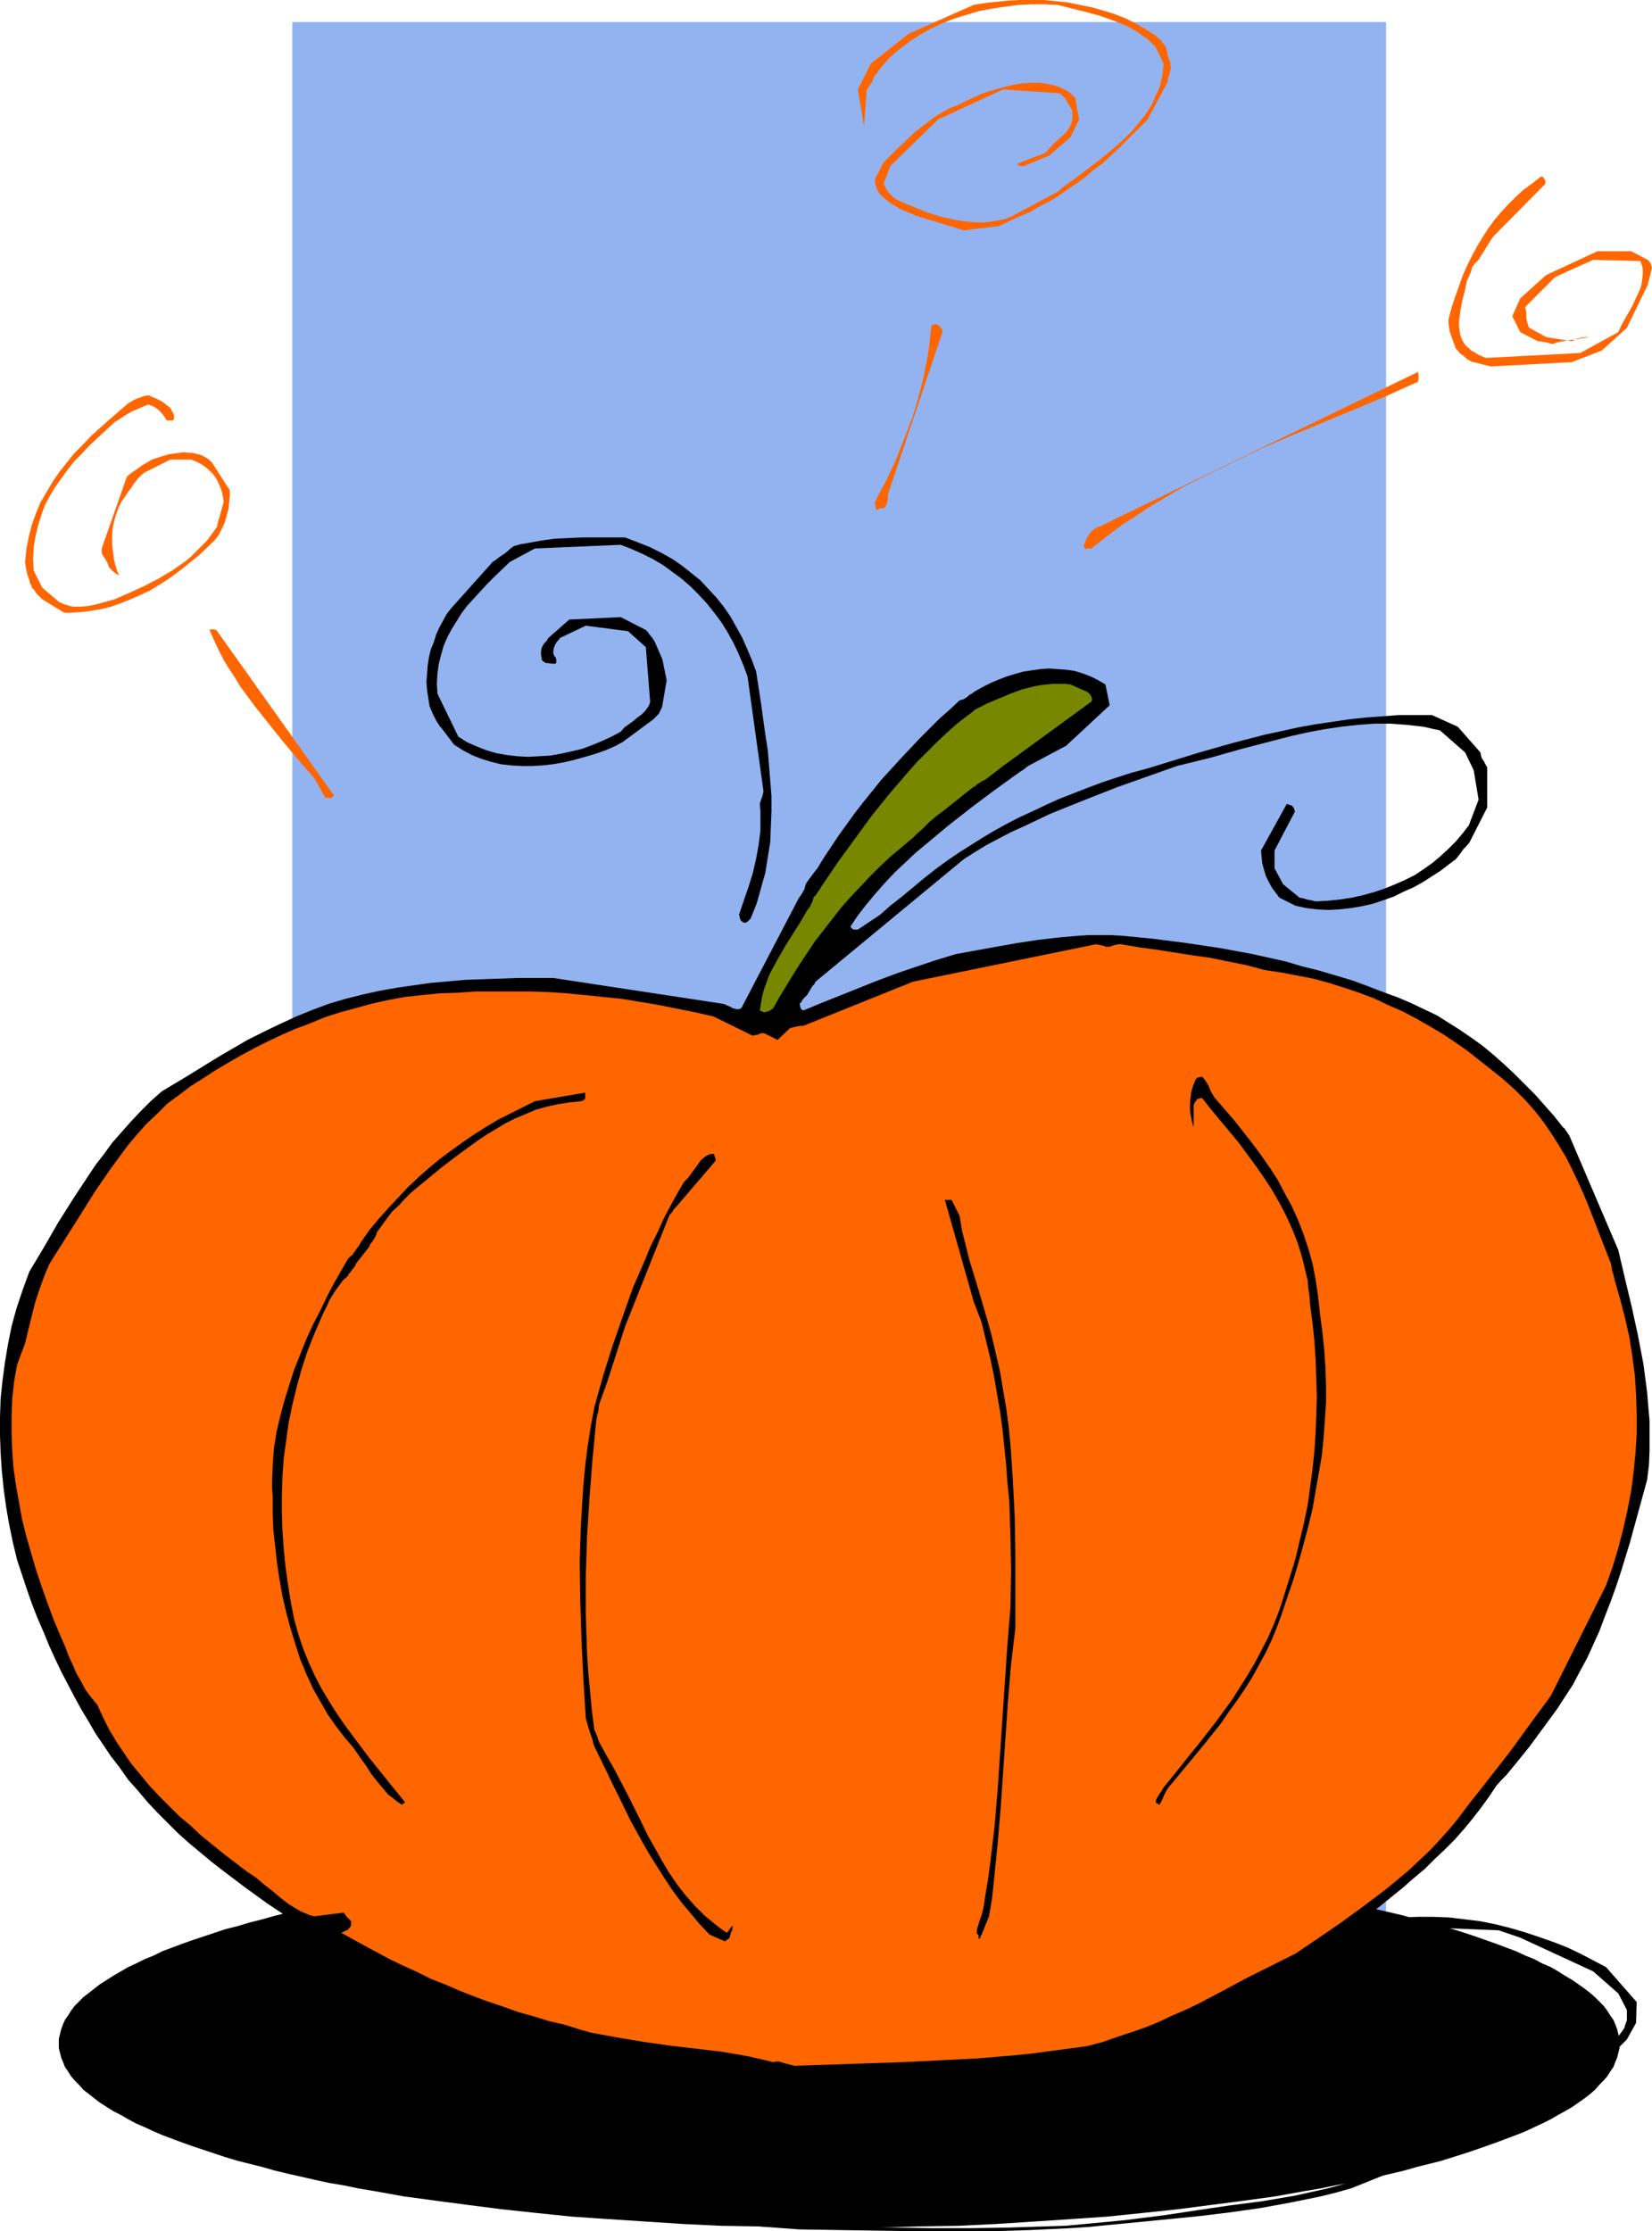 <?xml version="1.0" encoding="UTF-8" standalone="no"?>
<svg
   version="1.0"
   width="115.263mm"
   height="155.668mm"
   id="svg16"
   sodipodi:docname="Pumpkin 10.wmf"
   xmlns:inkscape="http://www.inkscape.org/namespaces/inkscape"
   xmlns:sodipodi="http://sodipodi.sourceforge.net/DTD/sodipodi-0.dtd"
   xmlns="http://www.w3.org/2000/svg"
   xmlns:svg="http://www.w3.org/2000/svg">
  <sodipodi:namedview
     id="namedview16"
     pagecolor="#ffffff"
     bordercolor="#000000"
     borderopacity="0.25"
     inkscape:showpageshadow="2"
     inkscape:pageopacity="0.0"
     inkscape:pagecheckerboard="0"
     inkscape:deskcolor="#d1d1d1"
     inkscape:document-units="mm" />
  <defs
     id="defs1">
    <pattern
       id="WMFhbasepattern"
       patternUnits="userSpaceOnUse"
       width="6"
       height="6"
       x="0"
       y="0" />
  </defs>
  <path
     style="fill:#92b3f0;fill-opacity:1;fill-rule:evenodd;stroke:none"
     d="M 77.077,526.141 H 365.511 V 5.817 H 77.077 Z"
     id="path1" />
  <path
     style="fill:#000000;fill-opacity:1;fill-rule:evenodd;stroke:none"
     d="m 221.375,490.106 h 10.665 l 10.342,0.323 10.342,0.162 10.018,0.485 10.018,0.485 9.695,0.808 9.534,0.646 9.372,0.97 9.21,0.97 8.726,0.97 8.726,1.293 8.241,1.131 8.079,1.454 3.878,0.646 3.878,0.808 3.878,0.808 3.717,0.646 3.555,0.808 3.555,0.808 3.393,0.808 3.393,0.97 3.232,0.808 3.232,0.97 3.07,0.808 3.07,0.97 2.909,0.97 2.747,0.97 2.747,0.97 2.585,0.97 2.585,0.97 2.424,1.131 2.424,0.97 2.101,1.131 2.262,0.97 1.939,1.131 1.777,1.131 1.939,1.131 1.616,1.131 1.616,1.131 1.454,1.131 1.293,1.131 1.131,1.131 1.131,1.131 0.97,1.293 0.808,1.293 0.808,1.131 0.485,1.131 0.485,1.293 0.323,1.293 0.323,1.293 v 1.131 1.293 l -0.323,1.293 -0.323,1.293 -0.485,1.131 -0.485,1.293 -0.808,1.131 -0.808,1.293 -0.97,1.131 -1.131,1.131 -1.131,1.293 -1.293,1.131 -1.454,1.131 -1.616,1.131 -1.616,1.131 -1.939,1.131 -1.777,0.97 -1.939,1.131 -2.262,1.131 -2.101,0.97 -2.424,1.131 -2.424,0.97 -2.585,0.97 -2.585,0.97 -2.747,0.97 -2.747,0.97 -2.909,0.97 -3.07,0.97 -3.07,0.97 -3.232,0.808 -3.232,0.808 -3.393,0.97 -3.393,0.808 -3.555,0.808 -3.555,0.808 -3.717,0.808 -3.878,0.646 -3.878,0.808 -3.878,0.646 -8.079,1.454 -8.241,1.131 -8.726,1.131 -8.726,1.131 -9.21,0.97 -9.372,0.97 -9.534,0.646 -9.695,0.646 -10.018,0.646 -10.018,0.485 -10.342,0.162 -10.342,0.323 h -10.665 -10.503 l -10.503,-0.323 -10.18,-0.162 -10.18,-0.485 -9.857,-0.646 -9.857,-0.646 -9.534,-0.646 -9.372,-0.97 -9.049,-0.97 -8.887,-1.131 -8.564,-1.131 -8.403,-1.131 -8.079,-1.454 -3.878,-0.646 -3.878,-0.808 -3.878,-0.646 -3.717,-0.808 -3.555,-0.808 -3.555,-0.808 -3.393,-0.808 -3.393,-0.97 -3.232,-0.808 -3.232,-0.808 -3.232,-0.97 -2.909,-0.97 -2.909,-0.97 -2.909,-0.97 -2.747,-0.97 -2.585,-0.97 -2.585,-0.97 -2.262,-0.97 -2.424,-1.131 -2.262,-0.97 -2.101,-1.131 -1.939,-1.131 -1.939,-0.97 -1.777,-1.131 -1.777,-1.131 -1.454,-1.131 -1.454,-1.131 -1.454,-1.131 -1.131,-1.293 -1.131,-1.131 -0.97,-1.131 -0.808,-1.293 -0.808,-1.131 -0.485,-1.293 -0.485,-1.131 -0.323,-1.293 -0.323,-1.293 v -1.293 -1.131 l 0.323,-1.293 0.323,-1.293 0.485,-1.293 0.485,-1.131 0.808,-1.131 0.808,-1.293 0.97,-1.293 1.131,-1.131 1.131,-1.131 1.454,-1.131 1.454,-1.131 1.454,-1.131 1.777,-1.131 1.777,-1.131 1.939,-1.131 1.939,-1.131 2.101,-0.97 2.262,-1.131 2.424,-0.97 2.262,-1.131 2.585,-0.97 2.585,-0.97 2.747,-0.97 2.909,-0.97 2.909,-0.97 2.909,-0.97 3.232,-0.808 3.232,-0.97 3.232,-0.808 3.393,-0.97 3.393,-0.808 3.555,-0.808 3.555,-0.808 3.717,-0.646 7.756,-1.616 3.878,-0.646 8.079,-1.454 8.403,-1.131 8.564,-1.293 8.887,-0.97 9.049,-0.97 9.372,-0.97 9.534,-0.646 9.857,-0.808 9.857,-0.485 10.18,-0.485 10.18,-0.162 10.503,-0.323 z"
     id="path2" />
  <path
     style="fill:#000000;fill-opacity:1;fill-rule:evenodd;stroke:none"
     d="m 210.71,587.868 10.18,0.162 10.18,0.162 10.18,0.162 h 10.342 10.18 l 10.18,-0.323 10.18,-0.485 5.009,-0.323 4.848,-0.485 8.403,-0.808 8.241,-0.808 8.079,-0.808 7.918,-0.97 7.918,-1.131 7.918,-1.454 7.918,-1.616 3.878,-0.97 4.04,-1.131 14.866,-5.979 7.271,-3.07 7.433,-3.232 6.948,-3.393 3.555,-1.616 3.393,-1.939 3.232,-1.778 3.232,-1.939 3.07,-2.101 2.909,-2.101 2.424,-1.454 2.101,-1.293 4.363,-2.747 1.939,-1.454 2.101,-1.454 1.939,-1.778 1.939,-1.939 2.424,-4.363 0.162,-5.494 -8.079,-9.211 -3.393,-1.778 -3.393,-1.778 -3.393,-1.616 -3.717,-1.454 -3.717,-1.293 -3.878,-1.293 -3.878,-1.131 -3.878,-0.97 -4.04,-0.808 -4.04,-0.485 -4.04,-0.485 -4.201,-0.162 h -4.04 l -4.04,0.162 -4.04,0.646 -4.04,0.808 h -0.162 l -0.162,0.162 v 0.323 l -0.162,0.162 0.162,0.646 0.323,0.808 5.494,-1.293 27.955,1.131 5.656,1.939 19.229,8.888 6.625,5.817 2.262,4.363 v 2.262 0.485 l -0.485,1.293 -0.162,0.646 -0.323,0.485 -0.323,0.485 -0.485,0.646 -0.485,0.646 -2.747,2.585 -2.747,2.262 -2.747,2.262 -3.07,2.101 -2.909,2.101 -3.07,2.101 -3.07,1.939 -3.232,1.939 -3.232,1.778 -3.393,1.778 -6.787,3.555 -7.11,3.393 -7.271,3.393 -4.201,1.939 -4.04,1.778 -4.201,1.616 -4.363,1.293 -4.201,1.131 -4.201,1.131 -4.363,0.97 -4.363,0.97 -8.564,1.454 -8.726,1.131 -8.726,1.293 -8.564,1.293 -5.171,0.646 -5.171,0.646 -5.009,0.485 -5.171,0.485 -5.171,0.485 -5.009,0.162 -10.18,0.323 -10.18,0.162 h -10.018 l -9.857,-0.162 -9.695,-0.162 -12.281,-0.485 -12.119,-0.485 -5.979,-0.323 -5.817,-0.485 -5.817,-0.485 -5.656,-0.808 -0.646,-0.485 -0.485,-0.323 -0.485,-0.162 -0.323,-0.162 -0.323,-0.162 h -0.162 -0.162 -0.162 L 76.269,565.892 45.729,554.258 35.872,544.724 33.449,540.199 v -3.232 l 0.97,-1.778 1.131,-1.939 1.293,-1.616 1.293,-1.454 1.454,-1.454 1.454,-1.454 1.454,-1.131 1.616,-1.131 1.777,-1.293 1.777,-0.97 3.717,-1.778 3.878,-1.778 4.04,-1.616 16.967,-4.363 5.494,-2.262 h 2.262 l 6.787,3.393 6.787,3.393 6.948,3.232 6.948,3.232 7.433,3.232 3.555,1.454 3.878,1.454 3.878,1.454 3.878,1.293 4.04,1.454 4.04,1.131 4.686,1.454 4.524,1.131 4.524,1.131 4.524,0.97 4.524,0.646 4.524,0.646 8.887,1.131 9.049,1.131 8.726,0.97 4.524,0.646 4.363,0.646 4.363,0.808 4.363,0.97 5.009,-0.485 4.848,-0.323 9.857,-0.323 9.695,-0.323 9.695,-0.323 9.695,-0.485 4.848,-0.485 4.848,-0.485 4.686,-0.485 4.848,-0.97 4.848,-0.808 4.848,-1.131 1.293,-0.485 1.454,-0.323 1.454,-0.323 h 1.293 l 7.11,-3.232 7.271,-3.232 6.948,-3.393 6.787,-3.555 6.787,-3.717 6.625,-3.717 13.25,-7.433 6.14,-4.686 6.14,-4.686 5.979,-4.848 2.747,-2.424 2.909,-2.424 2.585,-2.585 2.747,-2.585 2.585,-2.585 2.424,-2.747 2.262,-2.747 2.262,-2.909 2.101,-2.909 1.939,-2.909 1.293,-1.454 1.293,-1.293 2.262,-2.747 2.101,-2.585 1.939,-2.424 3.555,-4.848 3.555,-4.848 2.101,-3.232 2.101,-3.232 1.777,-3.393 1.939,-3.555 1.616,-3.555 1.616,-3.555 1.454,-3.878 1.454,-3.717 1.454,-4.04 1.293,-3.878 2.424,-7.918 2.262,-8.241 2.262,-8.241 0.485,-3.878 0.162,-3.878 v -3.878 -3.878 l -0.323,-3.717 -0.323,-3.878 -0.485,-3.717 -0.485,-3.717 -1.454,-7.595 -1.616,-7.433 -1.777,-7.433 -1.777,-7.595 -12.927,-30.218 -0.323,-0.485 -0.323,-0.485 -0.485,-0.646 -0.162,-0.323 -0.323,-0.162 -2.424,-3.07 -2.585,-2.909 -2.424,-2.747 -2.747,-2.747 -2.585,-2.585 -2.747,-2.585 -2.747,-2.424 -2.909,-2.424 -2.909,-2.101 -3.07,-2.101 -3.07,-1.939 -3.07,-1.939 -3.393,-1.616 -3.393,-1.616 -3.393,-1.454 -3.555,-1.293 -4.201,-1.616 -4.363,-1.616 -4.363,-1.293 -4.363,-1.293 -4.524,-1.131 -4.363,-1.293 -4.363,-0.97 -4.363,-0.97 -4.363,-0.808 -4.363,-0.808 -8.726,-1.293 -8.726,-1.131 -8.403,-0.808 -2.909,-0.162 h -2.747 -2.747 l -2.747,0.162 -5.494,0.485 -5.494,0.646 -5.332,0.808 -5.494,0.97 -10.665,1.939 -5.332,1.616 -5.332,1.778 -5.171,1.778 -5.171,1.939 -4.848,1.939 -4.848,1.939 -4.848,1.939 -4.686,1.939 -0.323,-0.162 -0.323,-0.323 -0.162,-0.485 -0.162,-0.808 0.485,-0.485 0.323,-0.646 1.131,-1.131 0.485,-0.808 0.485,-0.808 0.485,-0.808 0.485,-0.485 0.323,-0.646 39.104,-32.318 3.07,-1.939 2.909,-1.778 3.07,-1.616 3.393,-1.778 3.232,-1.454 6.787,-3.232 3.555,-1.454 7.271,-2.909 7.433,-2.909 7.756,-2.747 7.756,-2.747 8.564,-2.101 8.564,-2.424 8.726,-2.262 4.363,-1.131 4.363,-0.97 4.363,-0.808 4.363,-0.646 4.363,-0.485 4.363,-0.323 h 4.201 l 4.363,0.323 4.363,0.485 2.101,0.485 2.262,0.485 6.625,5.817 2.262,4.686 1.293,7.756 -2.585,6.787 -1.616,2.101 -1.777,2.101 -1.939,1.939 -2.101,1.939 -2.101,1.778 -2.262,1.616 -2.424,1.616 -2.585,1.293 -2.585,1.131 -2.747,1.131 -2.909,0.97 -2.909,0.808 -2.909,0.646 -3.232,0.485 -3.07,0.323 -3.232,0.162 -1.293,-0.323 -0.97,-0.162 -0.97,-0.323 -0.97,-0.162 -4.363,-3.555 -2.262,-4.201 v -4.686 l 5.332,-10.18 v -0.323 l -0.162,-0.323 v -0.323 l -0.323,-0.323 -0.162,-0.323 -0.485,-0.162 -0.485,-0.162 -0.485,-0.162 -6.787,12.281 0.162,1.778 0.162,1.616 0.485,1.778 0.485,1.616 0.808,1.616 0.808,1.454 0.97,1.293 0.97,1.293 4.201,2.101 2.909,0.646 2.747,0.323 3.07,0.162 2.909,-0.162 2.909,-0.323 2.909,-0.485 2.909,-0.646 2.909,-0.97 2.747,-0.97 2.585,-1.293 2.585,-1.131 2.585,-1.454 2.262,-1.454 2.262,-1.454 2.101,-1.616 1.939,-1.454 0.646,-0.808 0.485,-0.646 0.485,-0.646 0.323,-0.485 0.808,-0.808 0.808,-0.97 4.686,-9.211 v -9.857 -0.808 l -0.323,-0.485 -0.485,-0.97 -0.646,-0.97 -0.162,-0.646 -0.162,-0.808 -5.979,-6.787 -6.787,-3.07 h -4.363 -4.363 l -4.363,0.323 -4.363,0.323 -4.524,0.485 -4.363,0.646 -4.363,0.646 -4.524,0.808 -4.363,0.97 -4.524,0.97 -8.726,2.262 -9.049,2.585 -8.887,2.747 -4.201,1.293 -4.201,1.131 -4.04,1.293 -3.878,1.293 -3.878,1.454 -3.717,1.454 -3.717,1.454 -3.555,1.616 -3.393,1.616 -3.555,1.616 -3.393,1.778 -3.232,1.778 -3.232,1.939 -3.07,1.939 -3.07,1.939 -3.07,2.101 -3.07,2.262 -3.07,2.424 -5.817,4.848 -2.909,2.262 -2.747,2.424 -2.909,1.939 -2.909,1.939 h -0.646 -0.485 l -0.485,-0.323 -0.323,-0.485 1.939,-2.909 2.262,-2.909 2.424,-2.909 2.424,-2.747 2.585,-2.747 2.747,-2.585 2.747,-2.585 2.909,-2.424 5.817,-4.848 5.979,-4.686 5.817,-4.363 2.909,-2.101 2.909,-2.101 0.485,-0.323 0.646,-0.485 0.808,-0.485 1.454,-1.131 10.018,-5.333 11.473,-10.665 -1.131,-5.494 -1.939,-1.131 -1.939,-0.97 -2.101,-0.808 -2.101,-0.646 -2.262,-0.323 -2.262,-0.162 -2.262,-0.162 -2.262,0.162 -2.262,0.323 -2.262,0.323 -2.262,0.646 -2.101,0.646 -2.101,0.808 -1.939,0.808 -1.939,0.97 -1.777,0.97 -0.808,0.485 -0.646,0.485 -0.646,0.323 -0.485,0.485 -0.97,0.646 -0.485,0.162 -0.646,0.162 -2.585,2.424 -2.747,2.424 -5.171,5.171 -5.171,5.494 -5.009,5.494 -4.686,5.817 -2.262,2.909 -2.101,2.909 -2.101,2.909 -1.939,2.909 -1.939,2.909 -1.777,2.909 -0.646,0.808 -0.485,0.646 -0.97,1.293 -0.808,1.131 -0.323,0.808 -0.162,0.808 -0.323,0.485 -0.323,0.646 -0.323,0.485 -0.485,0.646 -15.189,29.086 -0.646,0.323 h -0.646 l -0.485,-0.162 -0.646,-0.162 -0.485,-0.323 -0.808,-0.323 -0.646,-0.323 -0.646,-0.162 -44.598,-6.787 h -9.21 l -9.21,0.323 -4.686,0.162 -9.21,0.808 -4.524,0.646 -4.524,0.646 -4.524,0.808 -4.363,0.97 -4.524,1.131 -4.363,1.293 -4.363,1.616 -4.363,1.778 -4.201,1.939 -4.363,2.101 -4.201,2.101 -3.878,2.262 -3.878,2.262 -7.595,4.686 -7.271,4.363 -2.909,2.585 -2.747,2.747 -2.585,2.747 -2.424,2.747 -2.424,2.747 -2.101,2.909 -2.262,2.909 -1.939,2.909 -4.04,6.14 -3.878,6.14 -3.717,6.464 -3.878,6.464 -1.777,4.848 -1.616,4.848 -1.293,4.686 -0.97,4.848 -0.808,4.848 -0.646,4.848 -0.485,4.686 L 0,373.76 v 4.686 l 0.162,4.686 0.323,4.848 0.485,4.686 0.646,4.686 0.808,4.686 0.97,4.686 1.131,4.686 1.293,3.878 1.293,3.878 1.293,3.717 1.454,3.717 1.616,3.717 1.454,3.555 1.616,3.555 1.616,3.393 1.777,3.393 1.777,3.393 1.777,3.232 1.939,3.232 1.777,3.07 2.101,3.07 1.939,2.909 2.262,2.909 2.262,3.232 2.585,2.909 2.585,3.07 2.585,2.747 2.747,2.747 2.747,2.747 2.909,2.585 2.909,2.424 2.909,2.424 2.909,2.262 5.979,4.525 5.817,4.201 5.817,3.878 0.808,0.808 0.646,0.646 0.323,0.323 0.162,0.162 h 0.162 l 0.162,0.162 v 0.323 0.323 1.131 l -6.625,2.424 -26.985,9.695 -0.646,0.323 -0.646,0.323 -0.485,0.485 -0.485,0.485 -10.18,8.888 -2.262,6.625 1.939,4.848 10.503,11.15 22.461,8.888 4.04,1.778 4.201,1.293 4.363,1.454 4.201,0.97 4.363,0.97 4.363,0.808 4.363,0.646 4.363,0.808 8.726,0.97 8.887,1.131 8.726,1.131 4.363,0.646 4.363,0.646 3.07,0.808 3.07,0.646 5.817,1.293 5.817,0.97 5.817,0.808 6.625,1.454 6.625,0.97 6.787,0.97 6.625,0.646 6.464,0.646 6.625,0.646 z"
     id="path3" />
  <path
     style="fill:#ff6600;fill-opacity:1;fill-rule:evenodd;stroke:none"
     d="m 209.579,544.724 9.695,-0.323 9.534,-0.323 9.695,-0.323 9.534,-0.485 9.695,-0.485 9.534,-0.808 4.848,-0.485 4.848,-0.646 4.848,-0.646 4.848,-0.646 4.201,-1.131 3.717,-1.293 3.878,-1.293 3.717,-1.293 3.555,-1.454 3.393,-1.616 3.393,-1.454 3.393,-1.616 6.464,-3.393 6.302,-3.393 6.463,-3.232 6.464,-3.232 5.979,-4.04 6.14,-4.201 5.979,-4.363 5.979,-4.525 2.909,-2.424 2.909,-2.424 2.747,-2.585 2.747,-2.585 2.585,-2.747 2.585,-2.909 2.424,-2.909 2.262,-3.07 3.07,-3.878 2.909,-3.717 2.909,-3.717 2.747,-3.555 5.171,-7.11 5.332,-7.272 14.543,-29.086 1.777,-5.009 1.454,-4.848 1.293,-5.009 1.131,-5.009 0.97,-5.009 0.646,-5.009 0.485,-5.009 0.323,-5.171 v -5.009 l -0.162,-5.171 -0.323,-5.009 -0.646,-5.009 -0.808,-5.171 -1.131,-5.009 -1.293,-5.009 -1.454,-5.009 -0.162,-0.808 -0.162,-0.646 -0.323,-0.97 -0.162,-0.97 -0.162,-0.97 -2.909,-7.433 -2.747,-7.11 -1.454,-3.555 -1.454,-3.232 -1.616,-3.393 -1.616,-3.232 -1.939,-3.232 -1.939,-3.07 -2.101,-3.07 -2.262,-2.909 -2.585,-2.909 -2.747,-2.747 -3.07,-2.747 -3.232,-2.585 -3.07,-2.424 -3.07,-2.424 -3.232,-2.262 -3.393,-2.262 -3.555,-2.101 -3.393,-1.939 -3.717,-1.939 -3.717,-1.616 -3.717,-1.778 -3.878,-1.454 -3.878,-1.293 -4.04,-1.293 -4.201,-1.131 -4.201,-0.808 -4.201,-0.808 -4.363,-0.646 -4.848,-1.293 -4.848,-0.97 -4.686,-0.97 -4.686,-0.646 -9.21,-1.454 -4.686,-0.646 -4.848,-0.808 h -0.808 l -0.808,0.162 -0.646,0.162 -0.808,0.323 h -0.97 l -0.808,-0.323 -1.939,-0.323 -48.153,9.857 -28.924,11.635 h -0.808 l -0.808,0.162 -0.808,0.162 -1.131,0.323 -3.232,3.07 -3.555,-1.778 h -0.808 l -0.646,0.323 -0.808,0.162 -0.808,0.162 -10.18,-5.009 -4.848,-1.131 -4.848,-0.97 -4.848,-0.97 -4.848,-0.808 -4.848,-0.808 -4.848,-0.485 -4.686,-0.485 -4.848,-0.485 -4.848,-0.323 -4.848,-0.162 h -4.848 -4.848 -4.848 l -4.686,0.323 -4.848,0.162 -4.848,0.485 -4.363,0.485 -4.363,0.808 -4.363,0.97 -4.04,1.131 -4.201,1.131 -4.04,1.293 -3.878,1.616 -3.878,1.454 -3.717,1.616 -3.717,1.778 -3.555,1.778 -3.555,1.939 -3.393,1.939 -3.232,1.939 -3.232,2.101 -3.07,1.939 -3.232,2.424 -3.07,2.262 -2.747,2.747 -2.747,2.585 -2.585,2.909 -2.424,2.909 -2.262,3.07 -2.262,3.07 -2.101,3.07 -2.101,3.07 -4.04,6.464 -3.878,6.14 -3.878,6.14 -1.131,2.585 -0.97,2.585 -0.97,2.747 -0.808,2.585 -1.293,5.171 -1.293,5.333 -2.101,5.656 -0.808,4.525 -0.485,4.525 -0.162,4.525 v 4.525 l 0.162,4.525 0.323,4.525 0.646,4.525 0.808,4.525 0.808,4.525 1.131,4.525 1.293,4.525 1.293,4.363 1.454,4.363 1.616,4.525 1.616,4.363 1.777,4.201 1.131,2.585 0.97,2.585 1.131,2.424 0.97,2.262 1.293,2.262 1.131,2.101 1.454,1.939 1.616,1.939 1.454,3.232 1.616,3.232 1.939,3.232 1.939,2.909 2.101,3.07 2.424,2.909 2.262,2.747 2.585,2.747 2.585,2.585 2.747,2.747 2.909,2.424 2.747,2.585 5.979,4.848 6.14,4.686 2.424,1.616 2.262,1.939 2.101,1.616 2.101,1.778 2.101,1.616 2.101,1.293 1.131,0.646 1.131,0.485 1.131,0.485 1.293,0.323 7.756,-0.97 0.323,0.485 0.485,0.646 1.131,1.131 v 0.485 0.485 l -0.162,0.485 -0.323,0.323 -0.323,0.485 -0.485,0.162 -1.293,0.646 6.464,3.555 6.625,3.555 3.393,1.616 3.555,1.616 3.555,1.778 3.717,1.454 3.717,1.616 3.717,1.454 3.878,1.454 3.878,1.293 4.04,1.454 4.04,1.131 4.201,1.293 4.201,0.97 3.555,1.131 3.393,0.97 3.555,0.646 3.555,0.646 6.787,1.131 6.787,0.97 6.948,0.808 6.787,0.808 6.625,1.131 3.555,0.808 3.393,0.808 0.808,-0.162 h 0.808 l 1.454,0.485 1.293,0.323 0.646,0.162 z"
     id="path4" />
  <path
     style="fill:#000000;fill-opacity:1;fill-rule:evenodd;stroke:none"
     d="m 192.451,510.951 v -0.162 -0.162 l 0.162,-0.485 0.162,-0.646 0.323,-0.485 v -0.485 l 0.162,-0.323 v -0.323 l -0.162,-0.162 v 0.162 l -0.162,0.162 -0.646,0.808 -0.323,0.485 -0.323,0.323 -1.616,-1.131 -1.454,-1.131 -2.747,-2.262 -2.585,-2.585 -2.424,-2.747 -2.262,-2.909 -2.101,-3.07 -1.939,-3.232 -1.777,-3.232 -1.939,-3.393 -1.616,-3.393 -1.777,-3.555 -1.777,-3.555 -3.717,-7.11 -1.939,-3.393 -1.939,-3.555 -0.323,-0.808 -0.323,-0.97 -0.323,-0.808 -0.323,-0.646 -0.646,-5.009 -0.485,-5.171 -0.485,-5.009 -0.323,-5.171 -0.162,-5.009 -0.162,-5.171 v -5.009 -5.171 l 0.323,-10.18 0.646,-10.18 0.808,-10.342 0.97,-10.18 0.162,-0.808 0.162,-0.808 0.162,-0.485 0.162,-0.97 v -0.485 l 0.162,-0.808 2.101,-5.817 4.686,-14.543 11.634,-29.248 0.323,-0.485 0.485,-0.485 0.162,-0.323 0.162,-0.323 0.646,-0.646 10.503,-12.281 v -0.323 l -0.162,-0.485 -0.162,-0.485 -0.162,-0.485 h -0.646 l -0.646,0.162 -0.646,0.323 -0.485,0.323 -0.97,0.808 -0.808,1.131 -0.808,1.131 -0.97,1.293 -0.808,1.131 -1.131,1.131 -1.777,3.07 -1.777,3.232 -1.777,3.393 -1.616,3.555 -1.777,3.555 -1.454,3.555 -1.616,3.717 -1.616,3.717 -2.747,7.756 -2.747,7.918 -2.424,7.756 -2.262,8.08 -0.97,5.171 -0.808,5.171 -0.646,5.171 -0.485,5.171 -0.323,5.171 -0.323,5.171 -0.162,5.009 -0.162,5.009 0.162,10.18 0.323,10.18 0.485,10.342 0.646,10.342 0.323,1.131 0.323,1.131 0.485,1.616 0.646,1.778 0.162,0.808 0.323,0.97 3.232,6.625 1.616,3.393 1.616,3.232 3.07,6.302 3.393,6.14 1.777,3.07 1.939,3.07 1.939,3.07 1.939,2.909 2.262,3.07 2.424,2.909 2.424,2.909 2.747,2.909 4.04,1.778 z"
     id="path5" />
  <path
     style="fill:#000000;fill-opacity:1;fill-rule:evenodd;stroke:none"
     d="m 258.863,510.143 1.939,-4.848 0.808,-4.686 0.485,-4.686 0.97,-9.534 0.808,-9.534 1.293,-18.906 0.646,-9.534 0.808,-9.534 1.131,-9.534 v -19.553 l -0.162,-9.695 -0.485,-9.695 -0.323,-4.848 -0.323,-4.686 -0.485,-4.848 -0.646,-4.848 -0.808,-4.686 -0.808,-4.848 -1.131,-4.848 -1.131,-4.848 -1.131,-4.04 -1.131,-3.878 -1.131,-3.878 -2.424,-7.918 -0.97,-3.878 -0.97,-3.878 -0.646,-3.878 -2.101,-4.201 h -1.777 l 7.595,26.824 2.101,5.494 1.131,4.686 1.131,4.686 0.97,4.686 0.808,4.686 0.808,4.686 0.646,4.686 0.485,4.686 0.485,4.686 0.323,4.686 0.485,4.686 0.323,9.372 0.162,9.372 -0.162,9.534 -0.808,9.857 -0.646,9.695 -0.646,9.534 -0.646,9.695 -0.646,9.534 -0.808,9.534 -1.131,9.534 -0.646,4.686 -0.808,4.848 -0.162,1.454 -0.323,1.454 -0.323,1.293 -0.485,1.293 -0.323,1.131 -0.323,0.97 -0.162,0.97 v 0.323 l 0.162,0.485 v -0.162 l 0.162,0.162 0.162,0.162 v 0.808 l 0.162,0.162 v 0 l 0.162,-0.162 0.162,-0.162 v -0.323 z"
     id="path6" />
  <path
     style="fill:#000000;fill-opacity:1;fill-rule:evenodd;stroke:none"
     d="m 106.809,475.239 -4.686,-5.817 -4.686,-5.817 -4.363,-5.817 -2.262,-3.07 -2.101,-3.07 -1.939,-3.07 -1.939,-3.232 -1.777,-3.393 -1.616,-3.555 -1.454,-3.555 -1.293,-3.878 -1.131,-4.04 -0.808,-4.201 -0.808,-4.848 -0.646,-4.686 -0.485,-4.848 -0.323,-4.686 -0.162,-4.848 v -4.686 l 0.162,-4.848 0.323,-4.686 0.646,-4.686 0.646,-4.686 0.97,-4.686 1.131,-4.686 1.293,-4.686 1.454,-4.525 1.777,-4.525 1.939,-4.525 0.808,-1.778 0.808,-1.616 0.646,-1.454 0.808,-1.293 0.808,-1.293 0.97,-1.293 0.97,-1.293 1.293,-1.131 0.162,-0.485 0.323,-0.323 0.485,-0.646 0.646,-0.808 0.323,-0.485 0.162,-0.485 3.555,-4.525 0.162,-0.485 0.162,-0.323 0.323,-0.323 0.323,-0.485 0.485,-0.808 0.323,-0.646 0.162,-0.646 1.293,-1.778 1.293,-1.778 1.454,-1.939 1.777,-1.616 1.616,-1.778 1.616,-1.616 1.939,-1.616 1.777,-1.454 4.524,-3.717 4.686,-3.555 4.686,-3.393 2.424,-1.616 2.424,-1.454 2.424,-1.454 2.585,-1.293 2.747,-1.131 2.585,-1.131 2.909,-0.808 2.909,-0.646 3.07,-0.485 3.232,-0.323 0.323,-0.162 0.323,-0.162 0.162,-0.162 0.162,-0.323 v -0.646 -0.808 l -13.25,2.262 -3.232,1.616 -3.232,1.616 -3.232,1.616 -3.232,1.939 -3.07,1.939 -3.07,2.101 -2.909,2.101 -3.07,2.262 -2.909,2.424 -2.747,2.424 -2.747,2.585 -2.585,2.747 -2.585,2.747 -2.585,2.909 -2.424,2.909 -2.262,3.232 -0.323,0.646 -0.485,0.646 -0.808,1.131 -0.646,0.97 -0.485,0.323 -0.646,0.646 -1.777,3.07 -1.939,3.393 -1.777,3.393 -1.777,3.717 -1.939,3.717 -1.777,3.878 -1.616,4.04 -1.616,4.04 -1.293,4.04 -1.293,4.201 -1.131,4.201 -0.97,4.201 -0.646,4.201 -0.323,4.363 -0.162,4.201 v 2.101 l 0.162,1.939 v 4.363 l 0.162,4.363 0.485,4.363 0.485,4.363 0.646,4.363 0.808,4.525 0.97,4.201 1.131,4.201 1.293,4.201 1.293,4.04 1.616,3.878 1.777,3.878 1.939,3.393 1.939,3.393 2.262,3.232 2.262,2.909 2.101,2.424 1.777,2.585 1.616,2.262 1.454,2.262 1.777,2.262 1.777,2.101 0.97,1.131 1.131,0.808 1.131,0.97 1.293,0.808 z"
     id="path7" />
  <path
     style="fill:#000000;fill-opacity:1;fill-rule:evenodd;stroke:none"
     d="m 305.562,475.886 0.323,-0.162 0.162,-0.323 0.323,-0.646 0.323,-0.646 0.162,-0.485 0.323,-0.646 0.323,-0.646 0.485,-0.808 4.686,-5.656 4.686,-5.656 4.524,-5.656 2.101,-3.07 2.101,-2.909 2.101,-3.07 1.939,-3.07 1.777,-3.232 1.777,-3.232 1.616,-3.393 1.454,-3.555 1.293,-3.555 1.293,-3.878 1.616,-4.686 1.454,-4.848 1.293,-4.686 1.293,-4.848 1.131,-4.686 0.808,-4.686 0.808,-4.525 0.808,-4.686 0.485,-4.686 0.323,-4.686 0.323,-4.686 v -4.686 l -0.162,-4.686 -0.323,-4.686 -0.485,-4.686 -0.646,-4.848 -0.485,-4.525 -0.646,-4.363 -0.808,-4.201 -1.131,-4.04 -1.293,-3.878 -1.454,-3.717 -1.616,-3.555 -1.939,-3.555 -1.777,-3.393 -2.101,-3.232 -2.262,-3.232 -2.262,-3.07 -2.424,-3.07 -2.424,-3.07 -5.171,-5.979 -0.485,-0.808 -0.485,-0.808 -0.323,-0.808 -0.323,-0.808 -0.808,-1.293 -0.808,-0.97 -0.97,0.162 -0.485,0.162 -0.162,0.323 -0.162,0.162 -0.646,1.616 -0.485,1.616 -0.162,1.454 -0.162,1.454 v 1.616 l 0.162,1.454 0.323,1.616 0.485,1.778 v -5.979 l 0.162,-0.323 0.162,-0.323 0.485,-0.646 0.162,-0.323 h 0.323 l 0.485,-0.162 h 0.485 l 2.262,2.909 2.424,2.909 4.848,5.817 2.262,3.07 2.262,3.07 2.262,3.232 2.101,3.232 1.939,3.393 1.777,3.393 1.616,3.555 1.454,3.717 1.131,3.717 0.485,1.939 0.485,2.101 0.485,1.939 0.162,2.101 0.323,2.101 0.162,2.262 0.646,4.848 0.485,4.848 0.323,4.848 0.162,5.009 0.162,4.686 -0.162,4.848 -0.162,4.686 -0.323,4.848 -0.485,4.686 -0.646,4.848 -0.646,4.686 -0.97,4.686 -1.131,4.686 -1.131,4.848 -1.454,4.686 -1.454,4.686 -1.293,4.04 -1.454,3.717 -1.616,3.717 -1.777,3.393 -1.777,3.393 -1.939,3.232 -1.939,3.07 -1.939,3.07 -4.363,5.979 -4.524,5.817 -2.262,2.747 -2.424,3.07 -4.686,5.817 -0.323,0.646 -0.485,0.646 -0.485,0.808 -0.485,0.808 -0.162,0.808 v 0 l 0.162,0.162 0.323,0.162 z"
     id="path8" />
  <path
     style="fill:#788700;fill-opacity:1;fill-rule:evenodd;stroke:none"
     d="m 201.5,266.949 0.646,-0.162 0.646,-0.162 0.485,-0.323 0.646,-0.485 1.616,-2.909 1.777,-2.909 1.777,-2.909 1.939,-3.07 1.939,-2.909 1.939,-2.909 2.262,-2.909 2.262,-2.909 2.262,-2.909 2.424,-2.747 2.585,-2.747 2.585,-2.747 2.747,-2.747 2.747,-2.585 2.909,-2.424 3.07,-2.585 1.131,-1.131 1.131,-0.97 1.939,-1.939 2.101,-1.778 1.939,-1.454 3.878,-3.07 1.777,-1.454 2.101,-1.616 0.646,-0.323 0.162,-0.323 0.323,-0.162 0.808,-0.485 0.485,-0.323 0.485,-0.162 4.848,-3.717 23.269,-16.967 0.162,-0.323 v -0.323 -0.323 l -0.162,-0.323 -0.485,-0.808 -0.646,-0.485 -4.363,-1.939 -1.454,-0.162 h -1.616 -1.616 l -1.616,0.162 -1.616,0.162 -1.616,0.323 -3.232,0.808 -3.07,1.131 -3.07,1.293 -3.07,1.293 -2.585,1.293 -0.646,0.323 -0.485,0.485 -1.293,0.97 -2.747,2.101 -2.747,2.424 -2.747,2.585 -2.585,2.585 -2.585,2.585 -2.585,2.909 -4.848,5.656 -4.686,5.817 -4.363,5.979 -4.363,5.979 -4.04,5.979 -0.323,0.485 -0.162,0.162 -0.162,0.323 v 0.162 l -0.162,0.162 -0.485,0.646 -0.485,0.808 -0.646,0.646 -0.162,0.485 -0.162,0.646 -0.323,0.646 -0.162,0.162 v 0.323 l -0.485,0.646 -0.485,0.646 -1.777,3.07 -3.878,6.14 -1.777,3.07 -1.777,3.232 -0.808,1.616 -0.646,1.778 -0.646,1.778 -0.485,1.778 -0.323,1.939 -0.323,1.939 z"
     id="path9" />
  <path
     style="fill:#000000;fill-opacity:1;fill-rule:evenodd;stroke:none"
     d="m 197.137,243.033 0.808,-0.808 1.616,-4.04 1.131,-4.04 1.131,-4.04 0.646,-4.04 0.646,-4.04 0.162,-4.04 0.162,-4.04 v -4.04 l -0.323,-4.04 -0.323,-4.04 -0.323,-4.04 -0.646,-4.04 -1.131,-8.241 -1.293,-8.403 -1.131,-3.07 -1.293,-3.07 -1.293,-2.909 -1.616,-2.909 -1.454,-2.585 -1.777,-2.585 -1.939,-2.424 -2.101,-2.262 -2.101,-2.262 -2.424,-1.939 -2.424,-1.939 -2.585,-1.778 -2.909,-1.616 -2.909,-1.454 -3.232,-1.293 -3.393,-1.293 h -3.878 -3.717 -3.717 l -3.555,0.162 -3.555,0.162 -3.555,0.485 -3.555,0.646 -1.939,0.323 -1.777,0.485 -0.485,0.323 -0.646,0.485 -0.485,0.485 -0.808,0.646 -1.454,0.97 -0.808,0.646 -0.97,0.646 -10.988,12.281 -1.131,1.454 -0.97,1.778 -0.97,1.778 -0.808,1.778 -0.646,2.101 -0.808,1.939 -0.485,2.101 -0.323,2.101 -0.162,2.262 -0.162,2.101 0.162,2.101 0.323,2.101 0.323,2.101 0.808,1.939 0.97,1.939 1.131,1.778 v -0.162 l 3.555,4.686 2.262,1.454 2.424,1.293 2.424,0.97 2.585,0.808 2.585,0.646 2.747,0.323 2.747,0.162 h 2.747 l 2.747,-0.162 2.909,-0.323 2.747,-0.485 2.747,-0.646 2.909,-0.808 2.747,-0.808 2.747,-0.97 2.585,-1.131 1.131,-0.646 0.646,-0.323 0.646,-0.485 7.433,-5.494 0.808,-0.808 0.646,-0.646 0.485,-0.97 0.323,-0.646 0.162,-0.646 1.131,-6.625 -1.131,-5.494 -1.939,-4.525 -0.485,-0.808 -0.485,-0.646 -0.646,-0.808 -0.323,-0.485 -0.485,-0.485 -6.625,-3.393 -13.573,0.646 -5.494,4.848 -0.485,0.808 -0.646,0.646 -0.485,0.808 -0.162,0.485 -0.162,0.646 v 1.131 l 0.162,0.646 v 0.485 l 0.323,0.485 0.323,0.162 0.485,0.323 h 0.485 l 1.131,0.162 h 0.97 l 0.162,-0.485 v -0.485 l -0.162,-0.646 -0.323,-0.323 -0.162,-0.323 -0.162,-0.485 v -0.646 l 0.162,-0.808 0.323,-0.808 0.485,-0.808 0.485,-0.485 0.323,-0.485 6.787,-3.232 11.15,1.454 4.686,4.201 1.131,14.382 -0.162,0.646 -0.323,0.646 -0.808,1.131 -0.97,0.97 -1.131,0.808 -1.131,0.97 -1.131,0.808 -1.131,0.808 -0.97,1.131 -2.424,1.293 -2.424,1.131 -2.747,1.131 -2.585,0.97 -2.747,0.646 -2.909,0.646 -2.747,0.485 -2.909,0.162 -2.909,0.162 -2.909,-0.162 -2.747,-0.323 -2.747,-0.485 -2.747,-0.808 -2.424,-0.97 -2.585,-1.131 -2.262,-1.454 -5.494,-11.311 -0.162,-2.747 0.162,-2.585 0.323,-2.424 0.646,-2.585 0.646,-2.262 0.97,-2.262 1.131,-2.101 1.293,-2.101 1.293,-2.101 1.454,-1.939 1.777,-1.939 1.777,-1.939 1.777,-1.939 1.939,-1.939 4.04,-3.878 6.625,-3.555 22.622,-0.97 2.909,1.131 2.909,1.293 2.585,1.293 2.747,1.616 2.424,1.778 2.424,1.778 2.424,2.101 2.101,2.101 2.101,2.262 1.939,2.424 1.939,2.585 1.616,2.585 1.616,2.909 1.293,2.747 1.293,3.07 1.131,3.07 4.201,30.218 -0.162,0.808 -0.162,0.646 -0.323,0.808 -0.323,1.131 0.162,1.778 v 1.778 3.555 l -0.485,3.717 -0.646,3.555 -0.808,3.555 -1.131,3.717 -1.293,3.717 -1.293,3.878 0.162,0.162 v 0.323 l 0.162,0.646 0.162,0.323 0.162,0.162 0.485,0.323 0.485,0.162 z"
     id="path10" />
  <path
     style="fill:#ff6600;fill-opacity:1;fill-rule:evenodd;stroke:none"
     d="m 87.419,210.392 0.646,-0.646 -31.025,-43.63 h -0.323 l -0.162,-0.162 h -0.323 -0.485 l -0.485,0.162 1.131,2.585 1.131,2.424 1.293,2.585 1.454,2.424 1.616,2.424 1.454,2.424 3.555,4.848 3.717,4.686 3.878,4.848 4.04,4.848 4.363,5.009 2.909,5.171 z"
     id="path11" />
  <path
     style="fill:#ff6600;fill-opacity:1;fill-rule:evenodd;stroke:none"
     d="m 17.936,161.591 3.07,-0.162 2.747,-0.323 2.909,-0.485 2.585,-0.646 2.747,-0.97 2.424,-0.97 2.585,-1.131 2.424,-1.131 2.424,-1.454 2.262,-1.454 2.262,-1.616 2.101,-1.616 4.201,-3.393 3.878,-3.717 1.131,-1.454 0.808,-1.616 0.808,-1.778 0.485,-1.778 0.485,-1.778 0.162,-1.778 0.162,-1.616 v -1.454 l -4.686,-7.272 -0.808,-0.808 -0.97,-0.646 -0.97,-0.485 -1.131,-0.323 -1.131,-0.323 h -1.131 l -1.293,-0.162 -1.131,0.162 -2.585,0.323 -2.262,0.646 -2.424,0.808 -1.939,1.131 -0.808,0.485 -0.646,0.485 -1.131,0.808 -0.485,0.323 -0.485,0.323 -1.131,0.97 -6.625,18.906 v 0.97 l 0.162,0.646 0.323,0.485 0.323,0.485 0.485,0.808 0.323,0.646 0.162,0.646 0.485,0.646 0.646,0.646 0.808,0.646 0.97,0.485 -0.485,-0.808 -0.323,-0.97 -0.323,-1.131 -0.323,-1.293 -0.162,-1.293 -0.162,-1.293 -0.162,-1.454 v -1.454 -1.454 l 0.162,-1.454 0.323,-1.454 0.323,-1.293 0.485,-1.454 0.485,-1.293 0.646,-1.293 0.808,-1.131 0.646,-0.97 0.646,-0.97 0.646,-0.808 0.485,-0.808 1.293,-1.616 0.808,-0.808 0.808,-0.646 6.787,-3.393 h 5.494 l 1.616,0.646 1.454,0.808 1.454,1.131 1.293,1.293 0.97,1.454 0.808,1.778 0.323,0.808 0.323,1.131 0.162,0.97 0.162,1.131 -0.485,1.778 -0.485,1.778 -0.485,1.616 -0.162,0.808 -0.162,0.646 -1.293,1.778 -1.293,1.778 -1.454,1.454 -1.454,1.454 -1.454,1.454 -1.616,1.293 -1.616,1.131 -1.616,1.131 -3.555,2.101 -3.717,1.939 -3.878,1.778 -4.04,1.778 -3.555,0.97 -1.777,0.485 -1.777,0.323 -1.777,0.162 h -1.939 l -0.97,-0.162 -0.97,-0.323 -0.97,-0.323 -0.97,-0.485 -4.363,-3.717 -2.262,-4.525 -0.162,-3.232 0.162,-2.909 0.485,-2.909 0.646,-2.747 0.808,-2.585 0.97,-2.747 1.293,-2.424 1.454,-2.424 1.616,-2.262 1.616,-2.262 1.777,-2.262 2.101,-2.101 1.939,-2.101 2.262,-2.101 4.363,-4.04 1.293,-0.808 0.97,-0.646 2.101,-1.293 2.262,-0.97 2.262,-0.97 0.808,0.323 0.808,0.323 0.646,0.485 0.646,0.485 1.131,1.293 0.808,1.293 h 1.616 l 0.323,-0.323 v -0.323 -0.323 -0.323 l -0.323,-0.808 -0.323,-0.485 -0.162,-0.485 -0.485,-0.485 -0.646,-0.485 -0.646,-0.485 -0.646,-0.485 -1.616,-0.808 -1.939,-0.808 -0.808,0.162 -0.646,0.162 -0.808,0.323 -0.97,0.323 -0.646,0.323 -0.485,0.323 -0.646,0.323 -0.646,0.485 -4.848,4.201 -4.686,4.201 -2.101,2.262 -2.262,2.262 -1.939,2.424 -1.939,2.424 -1.777,2.585 -1.616,2.747 -1.616,2.747 -1.131,2.747 -1.131,3.07 -0.808,3.232 -0.646,3.232 -0.162,1.778 -0.162,1.616 0.323,2.262 0.485,1.778 0.323,0.808 0.162,0.808 0.323,0.485 0.162,0.646 0.646,0.646 0.485,0.808 0.646,0.646 0.485,0.485 0.485,0.485 5.817,3.555 z"
     id="path12" />
  <path
     style="fill:#ff6600;fill-opacity:1;fill-rule:evenodd;stroke:none"
     d="m 286.657,144.624 h 1.131 l 2.909,-2.262 2.909,-2.262 2.909,-2.101 3.07,-1.939 3.07,-2.101 3.232,-1.939 6.302,-3.717 6.787,-3.393 6.948,-3.393 7.11,-3.393 7.433,-3.232 4.363,-1.778 4.201,-1.778 8.241,-3.393 8.079,-3.393 4.201,-1.939 4.363,-1.939 0.162,-0.646 v -0.485 -0.646 l -0.162,-0.808 -83.864,40.721 -0.485,0.162 -0.646,0.323 -0.485,0.323 -0.646,0.485 -0.323,0.485 -0.323,0.323 -0.485,0.808 -0.323,0.808 -0.162,0.485 -0.323,0.646 v 0.323 l 0.162,0.485 0.162,0.162 v 0.162 h 0.323 z"
     id="path13" />
  <path
     style="fill:#ff6600;fill-opacity:1;fill-rule:evenodd;stroke:none"
     d="m 231.878,134.121 1.131,-0.162 0.323,-0.162 0.323,-0.485 0.323,-0.808 0.162,-1.131 v -0.97 l 14.381,-42.822 v -0.323 l -0.162,-0.485 -0.323,-0.323 -0.323,-0.485 -0.485,-0.323 -0.485,-0.162 h -0.485 l -0.646,0.323 -0.323,3.07 -0.323,2.909 -0.485,3.07 -0.646,3.07 -0.646,3.07 -0.808,3.07 -0.808,2.909 -0.97,3.07 -1.131,3.07 -1.131,2.909 -2.262,5.656 -1.293,2.747 -1.293,2.747 -1.454,2.585 -1.293,2.585 v 0.485 l 0.162,0.97 v 0.323 l 0.323,0.323 h 0.162 l 0.323,-0.162 z"
     id="path14" />
  <path
     style="fill:#ff6600;fill-opacity:1;fill-rule:evenodd;stroke:none"
     d="m 393.143,96.631 21.33,-1.131 7.918,-3.07 6.625,-5.979 5.494,-11.311 1.131,-4.525 -0.162,-0.485 -0.162,-0.646 -0.323,-0.485 -0.485,-0.485 -4.363,-2.262 h -8.887 l -13.573,6.302 -6.787,6.14 -2.101,4.686 2.101,4.201 4.686,2.424 h 0.646 l 0.808,0.162 0.97,0.162 0.97,0.323 h 0.646 l 0.808,-0.323 0.808,-0.162 0.485,-0.162 h 0.485 l 6.948,-1.131 h -0.97 l -1.293,0.162 -1.293,0.323 -1.131,0.646 -6.787,-1.131 -4.363,-2.424 -0.323,-0.485 -0.162,-0.646 -0.162,-0.646 -0.162,-0.646 V 82.411 l -0.323,-1.454 7.918,-7.918 10.018,-4.525 12.442,0.323 0.485,1.293 0.162,1.131 v 1.131 l -0.162,1.293 -0.162,1.293 -0.323,1.131 -1.131,2.424 -1.131,2.424 -1.293,2.262 -1.293,2.262 -0.485,0.97 -0.485,1.131 -10.018,5.494 -24.561,1.293 h -0.485 l -0.646,-0.323 -1.131,-0.485 -1.293,-0.808 -0.646,-0.323 -0.485,-0.485 -0.97,-0.808 -0.646,-0.97 -0.485,-0.97 -0.323,-0.97 -0.162,-1.131 -0.162,-1.131 v -1.131 l 0.162,-1.131 0.323,-2.424 0.485,-2.424 0.646,-2.424 0.485,-2.424 0.485,-0.97 0.323,-0.808 0.323,-0.646 0.162,-0.97 0.808,-1.131 0.485,-0.485 0.485,-0.485 2.909,-4.686 0.646,-0.97 0.323,-0.485 0.485,-0.485 13.25,-13.412 v -0.646 l -0.162,-0.485 -0.323,-0.485 -0.162,-0.162 -0.485,-0.162 -2.262,1.778 -2.424,1.778 -2.101,1.939 -1.939,1.939 -1.939,2.101 -1.777,2.101 -1.616,2.262 -1.454,2.262 -1.454,2.424 -1.293,2.424 -1.293,2.585 -1.131,2.585 -0.97,2.747 -0.97,2.747 -0.97,2.909 -0.808,3.07 v 1.131 l 0.162,1.131 0.162,0.97 0.323,0.97 0.646,1.778 0.646,1.778 0.646,0.646 0.323,0.485 0.646,0.485 0.485,0.323 0.323,0.323 0.323,0.323 0.808,0.485 0.485,0.323 0.646,0.162 z"
     id="path15" />
  <path
     style="fill:#ff6600;fill-opacity:1;fill-rule:evenodd;stroke:none"
     d="m 254.177,60.758 9.21,-1.131 2.747,-1.293 2.747,-1.293 2.747,-1.131 2.424,-1.454 2.585,-1.293 2.424,-1.454 2.262,-1.616 2.424,-1.616 2.262,-1.616 2.262,-1.939 2.424,-1.778 2.262,-2.101 2.262,-2.101 2.424,-2.424 2.424,-2.424 2.585,-2.585 5.332,-10.019 v -0.808 l 0.162,-0.323 0.162,-0.485 0.162,-0.808 0.162,-0.646 0.162,-0.485 -0.162,-0.808 v -0.646 l -0.323,-0.808 -0.323,-0.808 -0.162,-0.97 -0.162,-0.646 -0.162,-0.808 -0.485,-0.646 -0.485,-0.646 -0.485,-0.646 -0.646,-0.485 -0.646,-0.646 -2.585,-1.616 L 299.422,6.14 296.837,4.848 293.928,3.717 290.858,2.747 287.949,1.939 284.717,1.293 281.647,0.646 278.577,0.323 275.345,0 h -3.232 -3.07 l -3.232,0.162 -3.07,0.323 -3.07,0.323 -2.909,0.485 -17.128,7.595 -10.018,7.918 -3.393,6.787 1.616,9.695 0.646,-8.403 v -0.808 l 0.162,-0.485 0.646,-0.97 0.646,-0.97 0.323,-0.646 0.162,-0.646 1.939,-2.585 2.262,-2.585 2.424,-2.101 2.747,-2.101 2.747,-1.778 2.909,-1.616 3.07,-1.454 3.232,-1.293 3.232,-0.97 3.232,-0.97 3.393,-0.646 3.393,-0.485 3.555,-0.485 3.555,-0.162 h 3.393 l 3.393,0.162 3.878,0.97 3.878,0.97 3.555,0.97 3.555,1.293 1.616,0.646 1.616,0.646 1.454,0.808 1.454,0.808 1.293,0.97 1.293,0.808 1.131,1.131 1.131,1.131 2.101,4.363 -0.162,1.454 -0.162,1.454 -0.323,1.454 -0.323,1.454 -0.485,1.293 -0.646,1.293 -1.131,2.585 -1.454,2.262 -1.777,2.262 -1.939,2.262 -1.939,1.939 -2.101,1.939 -2.262,1.939 -4.524,3.555 -4.524,3.393 -2.101,1.454 -2.101,1.778 -12.442,6.625 -1.777,0.646 -1.777,0.323 -1.777,0.323 -1.777,0.162 h -1.777 l -1.939,-0.162 -1.777,-0.162 -1.777,-0.323 -3.717,-0.808 -3.717,-1.131 -3.555,-1.454 -3.555,-1.454 -1.293,-0.646 -0.485,-0.323 -0.485,-0.485 -0.485,-0.485 -0.323,-0.323 -0.485,-0.646 -0.485,-0.808 -0.162,-0.485 -0.323,-0.485 1.777,-4.686 12.604,-12.281 17.128,-7.918 14.381,0.97 0.646,0.162 0.646,0.485 0.485,0.485 0.485,0.646 0.808,1.454 0.808,1.454 v 2.262 l -0.162,0.646 -0.162,0.646 -0.646,1.131 -0.808,1.131 -1.131,0.97 -2.262,2.101 -0.97,1.131 -1.131,1.131 -7.271,2.747 0.162,0.323 0.323,0.162 0.485,0.162 h 0.808 l 6.625,-2.747 5.656,-4.848 2.262,-4.686 -0.97,-5.494 -0.162,-0.323 -0.323,-0.323 -0.323,-0.323 -0.485,-0.485 -0.97,-0.646 -0.97,-0.485 -0.97,-0.485 -0.97,-0.323 -2.101,-0.485 -2.101,-0.323 h -2.262 l -2.262,0.162 -2.101,0.323 -2.262,0.485 -2.262,0.646 -2.262,0.646 -2.262,0.808 -2.101,0.97 -2.101,0.97 -1.939,0.97 -2.101,0.808 -1.777,0.97 -2.101,1.293 -2.101,1.616 -1.939,1.454 -1.939,1.616 -1.777,1.778 -1.939,1.778 -1.777,1.778 -1.939,1.939 -2.262,4.363 v 0.808 l 0.162,0.808 0.323,0.808 0.323,0.97 0.808,0.97 1.131,0.97 0.97,0.808 1.293,0.808 1.293,0.808 1.454,0.646 3.07,1.293 3.07,0.97 3.232,0.97 3.232,0.97 z"
     id="path16" />
</svg>

